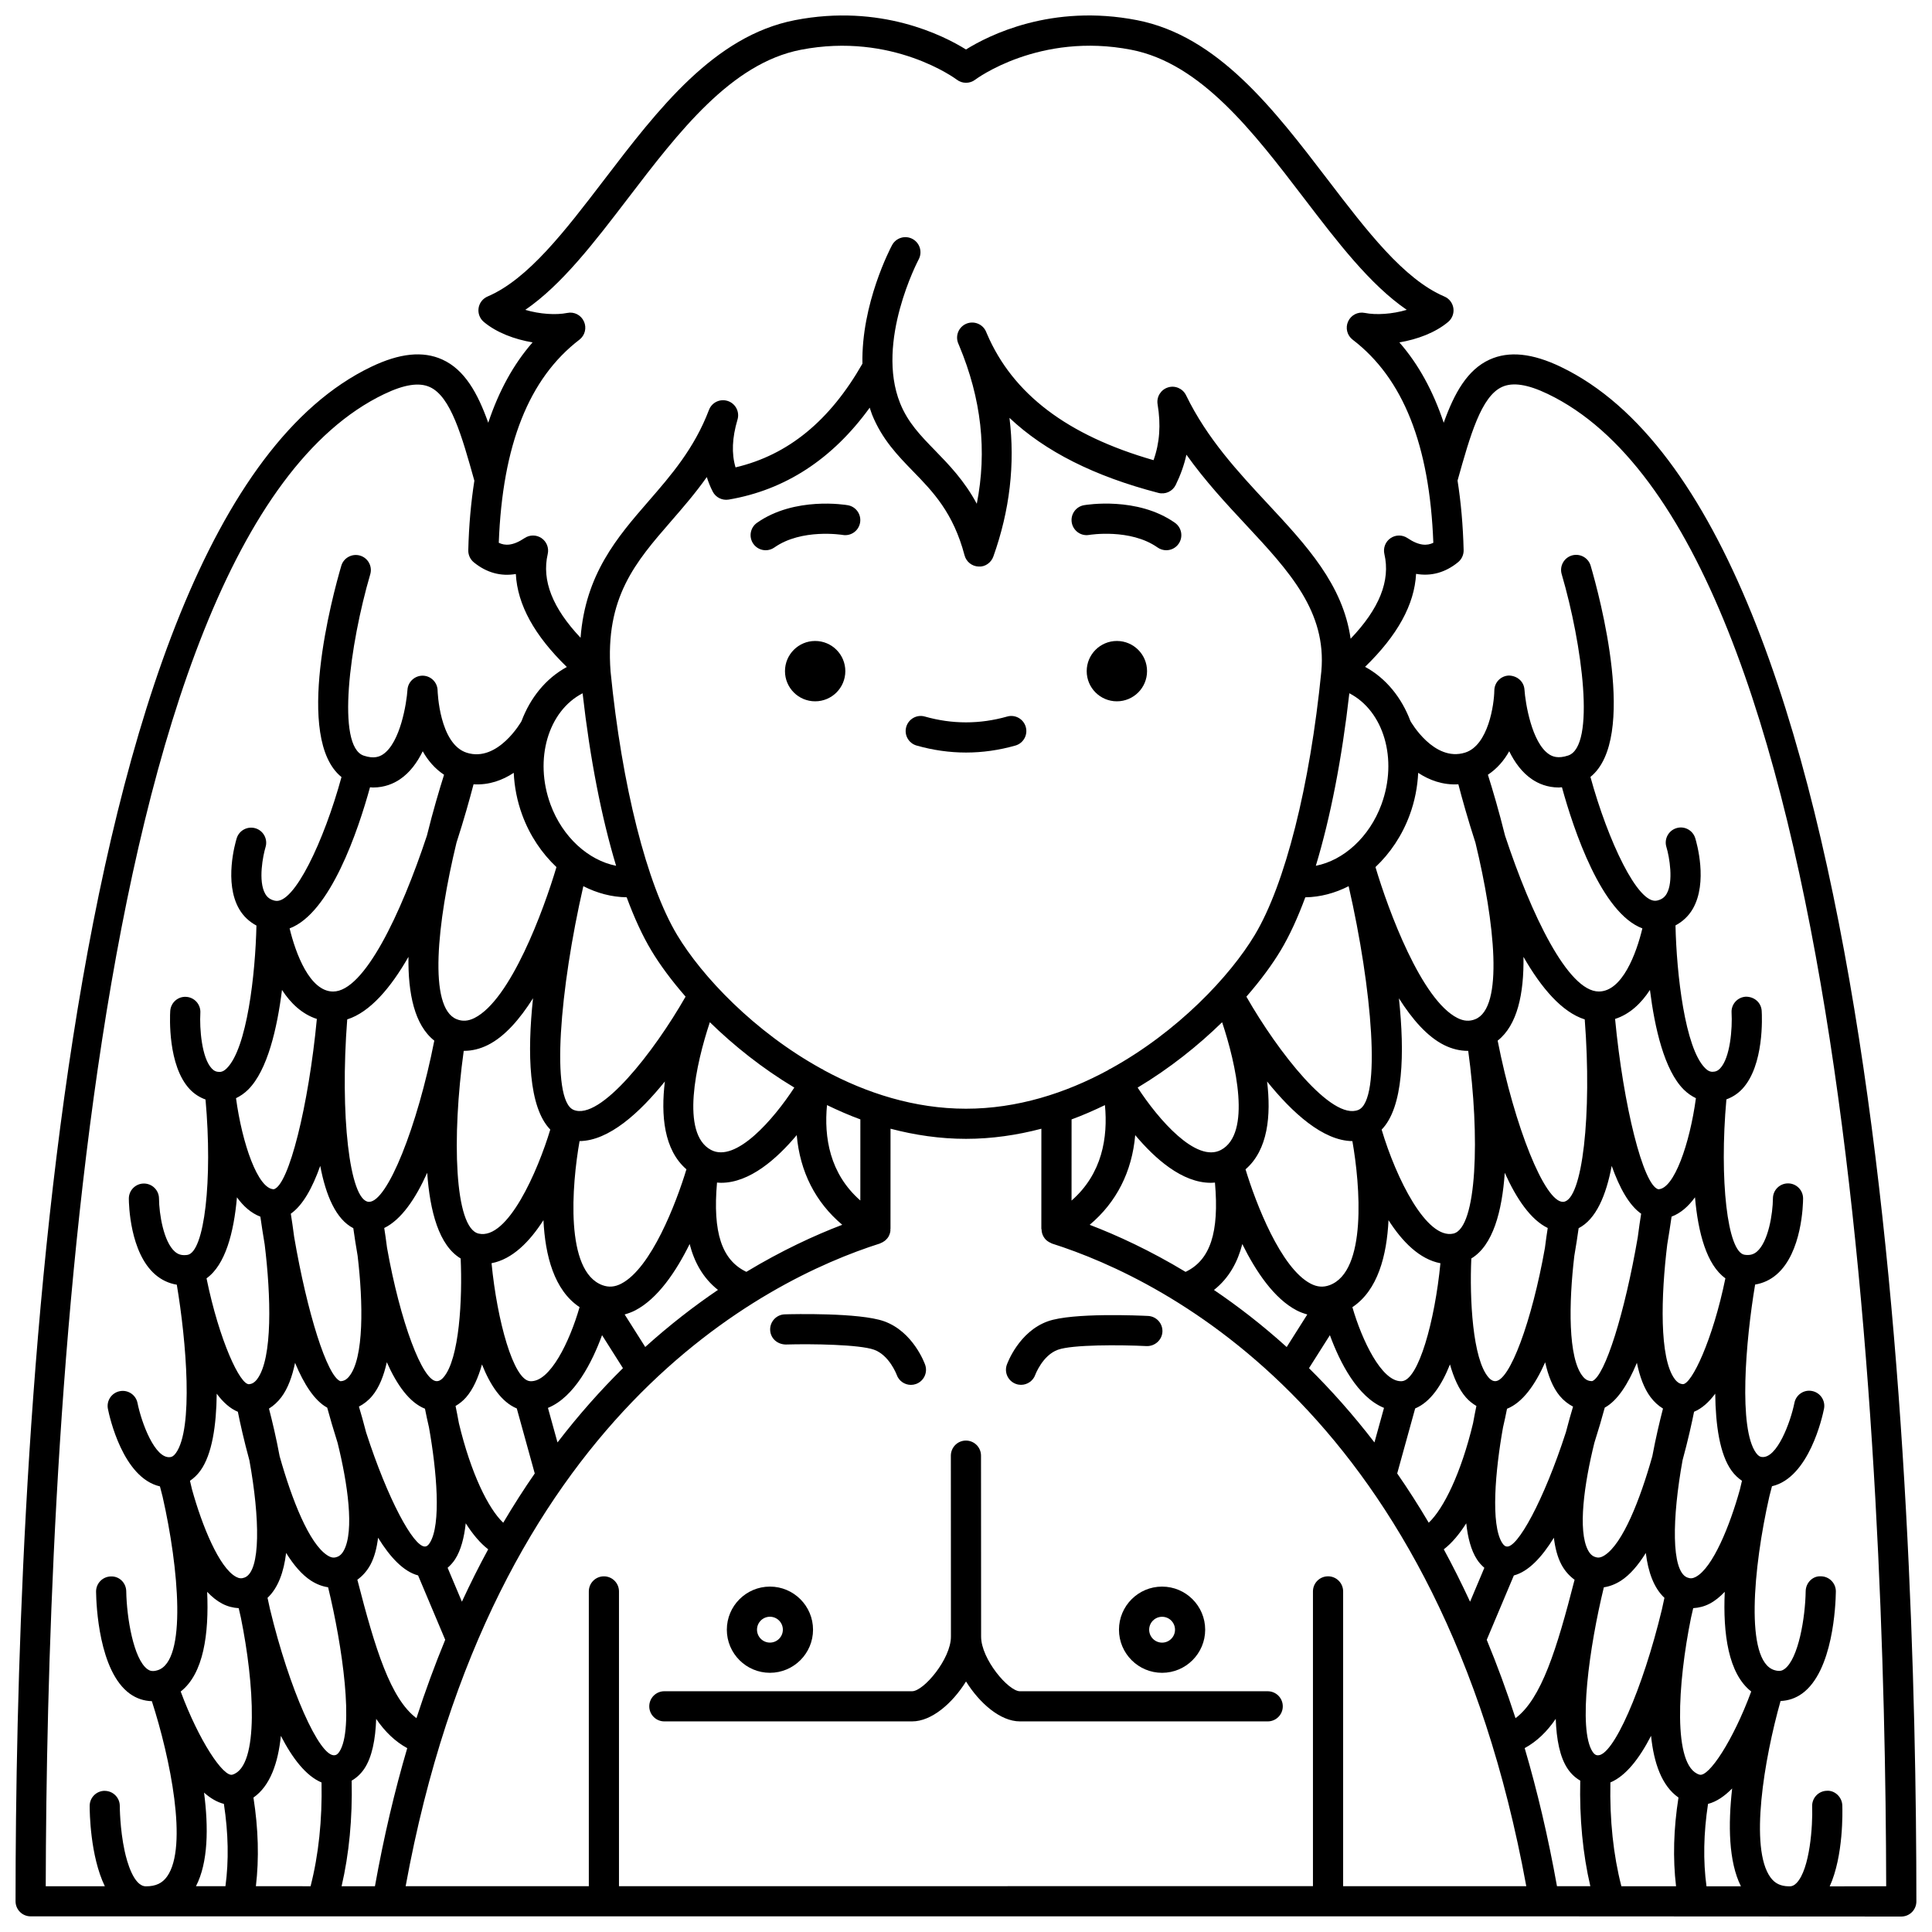 <?xml version="1.0" encoding="UTF-8"?>
<!-- Uploaded to: ICON Repo, www.iconrepo.com, Generator: ICON Repo Mixer Tools -->
<svg width="800px" height="800px" version="1.1" viewBox="144 144 512 512" xmlns="http://www.w3.org/2000/svg">
 <defs>
  <clipPath id="a">
   <path d="m148.09 148.09h503.81v503.81h-503.81z"/>
  </clipPath>
 </defs>
 <path d="m447.98 321.86c0 4.418-3.582 7.996-7.996 7.996-4.418 0-7.996-3.578-7.996-7.996 0-4.414 3.578-7.996 7.996-7.996 4.414 0 7.996 3.582 7.996 7.996"/>
 <path d="m432.64 285.76c0.113-0.023 10.902-1.766 18.129 3.328 0.699 0.492 1.504 0.73 2.301 0.73 1.254 0 2.496-0.586 3.269-1.695 1.27-1.805 0.84-4.297-0.965-5.574-9.973-7.027-23.52-4.766-24.098-4.668-2.172 0.379-3.617 2.441-3.25 4.613 0.379 2.176 2.453 3.656 4.613 3.266z"/>
 <path d="m368.02 321.86c0 4.418-3.582 7.996-7.996 7.996-4.418 0-7.996-3.578-7.996-7.996 0-4.414 3.578-7.996 7.996-7.996 4.414 0 7.996 3.582 7.996 7.996"/>
 <path d="m344.61 282.55c-1.805 1.27-2.238 3.766-0.965 5.574 0.777 1.102 2.016 1.695 3.269 1.695 0.797 0 1.598-0.238 2.301-0.73 7.227-5.094 17.992-3.344 18.102-3.328 2.172 0.379 4.238-1.082 4.613-3.25 0.379-2.176-1.078-4.25-3.25-4.625-0.562-0.102-14.098-2.356-24.07 4.664z"/>
 <path d="m386.92 341.58c4.332 1.23 8.734 1.852 13.082 1.852s8.746-0.621 13.082-1.852c2.121-0.602 3.359-2.812 2.754-4.934-0.598-2.125-2.832-3.367-4.934-2.754-7.25 2.055-14.566 2.055-21.809 0-2.109-0.613-4.332 0.629-4.934 2.754-0.602 2.121 0.629 4.332 2.758 4.934z"/>
 <path d="m479.95 592.2h-65.656c-3.066 0-10.289-8.559-10.289-14.461v-0.004l-0.027-47.977c0-2.207-1.793-3.992-3.996-3.992h-0.004c-2.207 0-3.992 1.793-3.992 4.004l0.02 47.965c0 5.906-7.227 14.461-10.289 14.461h-65.66c-2.211 0-3.996 1.789-3.996 3.996 0 2.211 1.789 3.996 3.996 3.996h65.66c5.172 0 10.684-4.793 14.289-10.582 3.606 5.789 9.117 10.582 14.289 10.582h65.66c2.211 0 3.996-1.789 3.996-3.996s-1.789-3.992-4-3.992z"/>
 <path d="m348.04 587.31c6.297 0 11.422-5.125 11.422-11.422s-5.125-11.422-11.422-11.422c-6.297 0-11.422 5.125-11.422 11.422s5.125 11.422 11.422 11.422zm0-14.855c1.891 0 3.426 1.539 3.426 3.426 0 1.887-1.539 3.426-3.426 3.426-1.887 0-3.426-1.539-3.426-3.426 0-1.887 1.535-3.426 3.426-3.426z"/>
 <path d="m440.54 575.89c0 6.297 5.125 11.422 11.422 11.422s11.422-5.125 11.422-11.422-5.125-11.422-11.422-11.422c-6.297-0.004-11.422 5.121-11.422 11.422zm14.852 0c0 1.891-1.539 3.426-3.426 3.426-1.887 0-3.426-1.539-3.426-3.426s1.539-3.426 3.426-3.426c1.887-0.004 3.426 1.531 3.426 3.426z"/>
 <path d="m352.22 500.31c6.996-0.207 19.535 0 23.391 1.371 4.059 1.449 5.981 6.539 6.031 6.672 0.582 1.633 2.117 2.652 3.762 2.652 0.441 0 0.891-0.074 1.328-0.227 2.082-0.734 3.18-3.019 2.441-5.098-0.125-0.359-3.172-8.777-10.883-11.531-6.523-2.324-24.305-1.895-26.305-1.836-2.207 0.062-3.945 1.906-3.887 4.109 0.07 2.211 1.832 3.836 4.121 3.887z"/>
 <path d="m413.24 510.76c0.445 0.16 0.898 0.234 1.344 0.234 1.637 0 3.176-1.016 3.766-2.633 0.02-0.055 1.941-5.219 6.031-6.672 3.82-1.367 16.43-1.312 23.477-0.961 2.168 0.07 4.082-1.586 4.195-3.793 0.109-2.207-1.586-4.082-3.793-4.195-2.023-0.098-19.992-0.926-26.562 1.414-7.711 2.75-10.754 11.168-10.883 11.527-0.73 2.07 0.355 4.336 2.426 5.078z"/>
 <g clip-path="url(#a)">
  <path d="m557.63 241.22c-7.566-3.625-13.73-4.254-18.855-1.934-5.898 2.676-9.363 8.863-12.176 16.75-2.797-8.383-6.676-15.496-11.75-21.297 4.754-0.797 9.543-2.582 12.93-5.426 1.062-0.895 1.582-2.273 1.383-3.644-0.203-1.375-1.102-2.547-2.387-3.09-10.762-4.598-20.527-17.375-30.863-30.902-14.336-18.758-29.164-38.156-50.578-42.332-22.652-4.418-39.305 4.016-45.336 7.769-6.031-3.754-22.691-12.172-45.336-7.773-21.418 4.176-36.246 23.574-50.582 42.336-10.34 13.52-20.098 26.297-30.863 30.898-1.281 0.547-2.184 1.719-2.387 3.09-0.203 1.371 0.32 2.75 1.383 3.644 3.391 2.848 8.176 4.629 12.93 5.426-5.074 5.797-8.949 12.91-11.75 21.297-2.805-7.887-6.277-14.078-12.176-16.75-5.133-2.324-11.293-1.695-18.855 1.934-85.055 40.77-94.238 297.96-94.238 406.64 0 2.211 1.789 3.996 3.996 3.996h401.17l64.738 0.035c0.051 0 0.102 0.016 0.152 0.016 0.051 0 0.105-0.016 0.156-0.016l29.523 0.016h0.004c1.059 0 2.078-0.418 2.828-1.172 0.746-0.75 1.172-1.762 1.172-2.828 0.008-108.7-9.176-365.92-94.234-406.68zm-258.88-12.023c-0.762-1.691-2.562-2.648-4.426-2.266-2.992 0.605-7.316 0.316-11.117-0.816 9.727-6.68 18.27-17.867 27.227-29.578 13.43-17.574 27.324-35.746 45.762-39.34 24.406-4.75 41.207 7.793 41.363 7.91 1.422 1.102 3.438 1.113 4.883 0.008 0.168-0.129 16.969-12.684 41.375-7.922 18.434 3.59 32.328 21.766 45.758 39.34 8.953 11.715 17.5 22.902 27.227 29.578-3.805 1.133-8.133 1.418-11.117 0.816-1.84-0.379-3.664 0.574-4.426 2.266-0.77 1.695-0.27 3.695 1.207 4.824 13.395 10.254 20.395 27.879 21.379 53.824-1.641 0.809-3.727 0.855-6.852-1.246-1.359-0.906-3.144-0.906-4.496 0.031-1.352 0.93-1.992 2.594-1.625 4.195 1.645 7.09-1.344 14.488-8.949 22.449-2.019-14.305-11.699-24.738-21.867-35.664-7.938-8.523-16.148-17.34-21.746-28.867-0.867-1.781-2.926-2.676-4.805-2.062-1.895 0.602-3.059 2.504-2.734 4.461 0.898 5.441 0.559 10.23-1.074 14.812-22.848-6.562-37.312-17.539-44.148-33.488-0.078-0.188-0.156-0.371-0.234-0.559-0.863-2.027-3.207-2.957-5.231-2.117-2.031 0.855-2.988 3.188-2.144 5.223 0.082 0.199 0.168 0.398 0.25 0.59 5.879 14.074 7.426 27.883 4.668 41.902-3.336-6.176-7.379-10.336-11.094-14.156-3.844-3.949-7.16-7.359-9.223-12.48-6.57-16.312 4.801-37.914 4.918-38.129 1.039-1.945 0.309-4.371-1.641-5.414-1.934-1.043-4.359-0.312-5.41 1.629-0.43 0.793-8.191 15.57-7.859 31.43-8.656 15.148-19.676 24.195-33.629 27.48-1.086-3.668-0.91-7.836 0.523-12.66 0.617-2.062-0.512-4.242-2.551-4.926-2.047-0.691-4.258 0.359-5.016 2.371-3.875 10.207-10.066 17.336-16.055 24.23-8.238 9.488-16.688 19.277-17.969 36.137-7.426-7.863-10.332-15.18-8.703-22.195 0.367-1.594-0.273-3.258-1.625-4.195-1.352-0.934-3.137-0.934-4.496-0.031-3.125 2.098-5.219 2.055-6.852 1.246 0.984-25.945 7.984-43.566 21.379-53.824 1.461-1.125 1.961-3.125 1.195-4.816zm231.73 122.65c0.996 3.82 2.523 9.309 4.531 15.492 5.125 21.207 7.539 43.734-0.059 46.766-1.531 0.617-3.027 0.516-4.688-0.312-9.586-4.777-18.359-28.605-21.75-40.008 3.852-3.629 7.043-8.297 9.078-13.836 1.359-3.695 2.066-7.457 2.242-11.141 2.93 1.934 6.508 3.281 10.645 3.039zm26.645 0.848c0.25 0 0.539-0.051 0.805-0.066 3.106 11.301 10.477 33.352 21.316 37.402-1.598 6.68-5.328 16.727-11.543 16.727-8.199 0-17.953-20.473-24.852-41.316-1.629-6.57-3.324-12.273-4.543-16.129 2.43-1.602 4.293-3.789 5.652-6.227 1.438 2.945 3.398 5.656 6.055 7.441 1.633 1.109 4.012 2.168 7.109 2.168zm44.121 130.07c-3.352 16.355-8.926 28.051-11.258 28.051-0.02 0-0.043 0-0.066-0.004-0.551-0.055-1.289-0.262-2.106-1.355-4.129-5.519-3.641-22.098-1.977-35.68 0.43-2.555 0.812-5.016 1.145-7.356 2.434-0.922 4.484-2.742 6.203-5.125 0.828 9.379 3.086 17.922 8.059 21.469zm6.844 109.5c-4.793 13-11.305 22.852-13.734 22.027-7.172-2.203-5.738-24.258-2.219-41.578 0.207-0.875 0.398-1.719 0.582-2.535 1.496-0.094 2.981-0.457 4.41-1.215 1.406-0.742 2.719-1.824 3.949-3.117-0.496 11.07 0.934 21.68 7.012 26.418zm-34.41 51.605c-2.133-8.297-3.109-17.512-2.91-27.504 4.098-1.719 7.695-6.359 10.777-12.355 0.723 7.137 2.816 13.266 7.269 16.355-1.305 8.301-1.52 16.168-0.645 23.508zm-77.738-82.129c-2.211 0-3.996 1.789-3.996 3.996v78.117l-183.91 0.004v-78.117c0-2.211-1.789-3.996-3.996-3.996-2.211 0-3.996 1.789-3.996 3.996v78.117h-48.543c22.812-124.74 95.297-160.66 125.7-170.32 0.055-0.02 0.098-0.062 0.152-0.082 0.379-0.141 0.73-0.336 1.055-0.586 0.094-0.07 0.184-0.133 0.27-0.207 0.324-0.297 0.621-0.637 0.84-1.043 0.004-0.008 0.004-0.016 0.008-0.023 0.242-0.461 0.398-0.969 0.449-1.492 0.012-0.125-0.035-0.242-0.035-0.367h0.051l0.008-26.617c6.426 1.684 13.105 2.684 19.988 2.684 6.883 0 13.566-0.996 19.988-2.68l-0.008 26.605h0.055c0 0.738 0.188 1.434 0.559 2.051 0.188 0.312 0.402 0.586 0.656 0.832 0.121 0.113 0.25 0.203 0.387 0.305 0.281 0.207 0.578 0.371 0.902 0.5 0.082 0.031 0.141 0.102 0.223 0.125 30.414 9.664 102.91 45.582 125.73 170.32h-48.535v-78.117c0-2.215-1.789-4.008-4-4.008zm-284.13 82.121c0.871-7.332 0.656-15.195-0.648-23.488 4.453-3.094 6.543-9.219 7.269-16.355 3.078 5.992 6.676 10.633 10.777 12.355 0.195 9.984-0.781 19.199-2.906 27.496l-14.492-0.004zm30.246-291.23c0.266 0.016 0.551 0.066 0.805 0.066 3.094 0 5.477-1.062 7.109-2.164 2.656-1.781 4.609-4.492 6.055-7.441 1.359 2.434 3.223 4.621 5.652 6.227-1.219 3.859-2.918 9.559-4.543 16.129-6.898 20.84-16.652 41.316-24.852 41.316-6.184 0-9.922-10.051-11.535-16.73 10.836-4.062 18.199-26.105 21.309-37.402zm38.086-3.824c0.176 3.688 0.883 7.449 2.242 11.141 2.035 5.543 5.231 10.207 9.078 13.84-3.383 11.395-12.148 35.215-21.75 40.004-1.66 0.828-3.144 0.926-4.688 0.312-7.598-3.031-5.184-25.559-0.059-46.766 2.004-6.18 3.531-11.672 4.527-15.492 4.144 0.25 7.719-1.102 10.648-3.039zm94.957-94.945c2.652 6.586 6.848 10.902 10.91 15.078 5.223 5.367 10.613 10.914 13.602 22.223 0.449 1.695 1.941 2.902 3.699 2.973 1.711 0.148 3.348-1 3.934-2.652 4.359-12.223 5.781-24.512 4.273-36.746 9.449 8.91 22.523 15.484 39.461 19.883 1.84 0.48 3.758-0.402 4.594-2.109 1.289-2.641 2.234-5.289 2.84-8.016 4.981 7 10.594 13.031 15.766 18.578 11.492 12.336 21.41 22.992 19.988 38.832-3.004 30.344-9.598 56.461-17.648 69.875-6.531 10.891-20.402 25.66-38.324 35.504-0.066 0.031-0.145 0.031-0.211 0.066-0.047 0.027-0.074 0.074-0.125 0.109-0.098 0.059-0.188 0.109-0.277 0.176-11.227 6.066-24.016 10.184-37.598 10.184-13.586 0-26.371-4.117-37.598-10.184-0.09-0.062-0.18-0.117-0.277-0.176-0.047-0.027-0.07-0.078-0.125-0.109-0.066-0.035-0.145-0.035-0.211-0.066-17.922-9.848-31.793-24.617-38.324-35.504-8.043-13.41-14.641-39.52-17.648-69.852-1.473-19.633 6.641-28.977 16.031-39.793 3.207-3.695 6.469-7.449 9.477-11.715 0.41 1.324 0.93 2.606 1.566 3.852 0.801 1.559 2.508 2.402 4.234 2.121 15.035-2.555 27.543-10.785 37.371-24.355 0.215 0.605 0.383 1.223 0.621 1.824zm206.31 260.39c0.953 1.27 2.066 2.277 3.297 3.031-0.883 3.406-1.922 7.793-2.828 12.637-3.246 11.516-7.82 23.164-12.652 26.258-1.074 0.688-1.746 0.645-2.266 0.508-0.609-0.16-1.398-0.508-2.102-1.82-2.801-5.211-1.02-17.691 1.672-28.539 1.082-3.402 2.008-6.574 2.746-9.297 3.312-1.797 6.137-6.133 8.512-11.871 0.746 3.637 1.898 6.797 3.621 9.094zm3.68 53.188c-0.207 0.902-0.434 1.934-0.672 3.078-5.055 21.035-13.004 39.199-17.121 38.645-0.328-0.043-0.719-0.148-1.215-0.879-4.004-5.926-0.848-28.051 2.953-43.633 1.535-0.227 3.051-0.809 4.492-1.73 2.43-1.555 4.637-4.172 6.629-7.367 0.617 5.043 2.129 9.273 4.934 11.887zm-39.465 31.895c-2.367-7.305-4.918-14.215-7.629-20.766l7.188-17.059c3.859-1.016 7.426-4.824 10.605-9.992 0.332 2.691 0.949 5.148 2.016 7.137 0.895 1.668 2.086 2.988 3.473 3.996-4.734 18.457-8.789 31.539-15.652 36.684zm-108.81-162.47c0.82 8.527-0.707 18.188-8.848 25.301l0.008-21.512c3.035-1.109 5.965-2.406 8.84-3.789zm105.96 17.934c3.109 6.926 6.898 12.457 11.387 14.633-0.23 1.461-0.492 3.238-0.746 5.277-3.426 19.332-9.379 35.594-13.262 35.309-0.398-0.023-0.945-0.156-1.668-0.973-4.258-4.836-5.055-20.953-4.574-31.539 5.742-3.441 8.145-12.473 8.863-22.707zm14.562 59.121c1.023 1.23 2.223 2.164 3.535 2.848-0.555 1.828-1.215 4.137-1.887 6.758-5.867 18.137-12.957 31.004-15.777 30.301-0.191-0.035-0.582-0.113-1.102-0.914-3.125-4.848-1.836-19.238 0.207-30.648 0.387-1.66 0.742-3.301 1.059-4.93 4.102-1.629 7.434-6.277 10.113-12.32 0.793 3.566 2.012 6.688 3.852 8.906zm-41.832-3.891c-0.078 0.008-0.16 0.008-0.242 0.008-5.129 0-10.305-10.758-12.871-19.625 6.769-4.492 9.121-13.73 9.574-23.051 3.644 5.699 8.234 10.367 13.758 11.41-1.477 15.289-5.809 30.961-10.219 31.258zm-13.113-63.625c2.059 11.676 3.926 34.52-6.059 38.184-1.695 0.617-3.277 0.488-5-0.406-7.941-4.129-14.547-21.355-17.258-30.297 5.977-5.16 6.793-14.312 5.715-23.281 6.672 8.289 14.816 15.715 22.602 15.801zm-34.523-31.504c3.695 11.07 7.836 29.504-0.301 33.844-6.574 3.504-16.582-8.074-22.086-16.52 8.531-5.117 16.086-11.168 22.387-17.324zm-23.027 29.918c5.277 6.293 12.453 12.637 20.031 12.637 0.363 0 0.73-0.035 1.098-0.066 1.172 13.258-1.258 20.555-7.785 23.668-9.398-5.668-18.098-9.676-25.41-12.469 7.117-5.988 11.215-14.082 12.066-23.77zm28.375 28.867c3.613 7.305 8.449 14.48 14.426 17.586 0.918 0.48 1.859 0.805 2.801 1.078l-5.461 8.629c-6.508-5.879-12.996-10.875-19.273-15.125 4.059-3.195 6.328-7.539 7.508-12.168zm23.215 24.152c2.621 7.141 7.277 16.391 14.34 19.266l-2.531 9.156c-5.66-7.359-11.492-13.895-17.348-19.68zm22.598 19.414c4.062-1.695 7.039-6.152 9.223-11.668 0.992 3.504 2.344 6.598 4.231 8.742 0.836 0.949 1.777 1.68 2.773 2.269-0.273 1.312-0.578 2.844-0.887 4.57-3.156 13.199-7.789 22.648-11.746 26.367-2.715-4.59-5.504-8.945-8.355-13.055zm13.535 30.441c0.41 3.773 1.266 7.133 2.824 9.547 0.566 0.883 1.246 1.605 1.977 2.246l-3.785 8.984c-2.242-4.832-4.562-9.473-6.965-13.883 2.156-1.66 4.141-4.047 5.949-6.894zm45.457-75.824c-3.426 19.965-8.684 36.844-12.078 38.141h-0.012c-1.023 0-1.73-0.348-2.438-1.203-4.027-4.844-3.75-19.621-2.289-31.965 0.461-2.668 0.84-5.144 1.148-7.359 4.594-2.352 7.281-8.648 8.762-16.512 2.059 5.812 4.609 10.438 7.805 12.676-0.266 1.637-0.582 3.773-0.898 6.223zm-14.055-57.715c1.945 25.191-0.609 47.852-5.629 48.34-0.055 0.004-0.109 0.008-0.164 0.008-4.812 0-12.785-19.859-17.285-42.719 5.238-4.121 6.988-12.473 6.844-22.203 4.703 8.195 10.164 14.648 16.234 16.574zm-30.969 8.336c0.027 0 0.059-0.008 0.09-0.008 3.113 22.547 2.367 46.965-3.934 48.43-7.109 1.605-15.172-14.645-19.008-27.551 5.769-5.922 6.133-20.176 4.582-34.797 3.492 5.516 7.5 10.156 11.969 12.383 2.066 1.031 4.191 1.543 6.301 1.543zm-31.598-43.641c6.203 27.059 8.758 56.672 2.598 59.277-7.074 2.981-21.328-15.363-29.695-30 3.75-4.301 6.828-8.484 9.078-12.234 2.328-3.879 4.516-8.637 6.535-14.094 3.984-0.059 7.875-1.113 11.484-2.949zm-247.04 220.48c-6.859-5.144-10.918-18.227-15.66-36.684 1.387-1.012 2.578-2.336 3.473-3.996 1.066-1.988 1.684-4.445 2.016-7.137 3.184 5.164 6.75 8.977 10.605 9.988l7.188 17.055c-2.703 6.562-5.254 13.469-7.621 20.773zm-38.805-28.863c-0.234-1.125-0.457-2.137-0.66-3.027 2.805-2.617 4.316-6.844 4.926-11.895 1.992 3.203 4.199 5.812 6.629 7.367 1.449 0.926 2.957 1.504 4.496 1.73 3.801 15.586 6.957 37.707 2.953 43.633-0.496 0.73-0.887 0.836-1.215 0.879-4.023 0.559-12.059-17.625-17.129-38.688zm101.05-174.58c2.25 3.754 5.328 7.938 9.078 12.234-8.367 14.641-22.637 32.984-29.695 30-6.16-2.606-3.606-32.219 2.598-59.273 3.609 1.836 7.496 2.891 11.484 2.941 2.019 5.461 4.203 10.219 6.535 14.098zm-32.129 114.14c-4.406-0.297-8.73-15.969-10.215-31.262 5.519-1.043 10.105-5.711 13.754-11.41 0.457 9.324 2.805 18.559 9.574 23.051-2.582 9.012-7.824 20-13.113 19.621zm-26.598 42.883c-0.52 0.805-0.914 0.883-1.102 0.914-0.062 0.016-0.129 0.02-0.199 0.02-3.043 0-9.852-12.59-15.559-30.254-0.68-2.648-1.344-4.984-1.902-6.828 1.312-0.684 2.512-1.613 3.535-2.848 1.844-2.219 3.062-5.336 3.856-8.91 2.68 6.047 6.012 10.699 10.113 12.32 0.316 1.625 0.672 3.269 1.059 4.93 2.031 11.41 3.324 25.801 0.199 30.656zm3.621-43.863c-0.723 0.816-1.266 0.949-1.668 0.973-3.836 0.285-9.832-15.996-13.266-35.348-0.258-2.023-0.512-3.789-0.742-5.238 4.488-2.176 8.281-7.707 11.387-14.637 0.715 10.234 3.117 19.27 8.867 22.711 0.484 10.582-0.309 26.691-4.578 31.539zm42.148-24.461c-9.98-3.668-8.117-26.512-6.059-38.184 7.789-0.082 15.934-7.516 22.605-15.801-1.082 8.969-0.266 18.117 5.715 23.281-2.711 8.941-9.316 26.168-17.258 30.297-1.723 0.895-3.32 1.023-5.004 0.406zm28.77-35.848c-8.125-4.328-3.984-22.766-0.301-33.84 6.297 6.152 13.852 12.211 22.383 17.32-5.504 8.445-15.52 20.023-22.082 16.52zm-42.59-5.387c-3.281 10.91-11.277 29.363-19 27.562-6.398-1.492-7.125-25.496-3.934-48.434 0.031 0 0.059 0.008 0.094 0.008 2.106 0 4.234-0.516 6.297-1.547 4.469-2.227 8.48-6.867 11.969-12.383-1.547 14.621-1.18 28.867 4.574 34.793zm-30.734-23.57c-4.488 22.863-12.461 42.719-17.285 42.719-0.055 0-0.109-0.004-0.164-0.008-5.023-0.488-7.578-23.148-5.629-48.34 6.07-1.93 11.531-8.379 16.23-16.574-0.137 9.73 1.609 18.086 6.848 22.203zm-30.227 33.188c1.484 7.863 4.172 14.16 8.762 16.512 0.309 2.207 0.688 4.676 1.148 7.332 1.465 12.348 1.742 27.141-2.285 31.992-0.715 0.859-1.418 1.207-2.285 1.227-3.535-1.316-8.816-18.211-12.246-38.191-0.316-2.441-0.633-4.566-0.895-6.195 3.191-2.234 5.742-6.863 7.801-12.676zm-10.293 61.281c1.719-2.293 2.871-5.457 3.621-9.086 2.379 5.738 5.203 10.074 8.516 11.875 0.742 2.719 1.664 5.887 2.742 9.285 2.695 10.852 4.477 23.336 1.676 28.551-0.707 1.312-1.496 1.66-2.102 1.82-0.52 0.137-1.191 0.18-2.266-0.508-4.832-3.09-9.406-14.746-12.652-26.258-0.902-4.844-1.941-9.23-2.828-12.637 1.227-0.766 2.34-1.77 3.293-3.043zm47.836 54.215-3.785-8.984c0.727-0.641 1.406-1.363 1.977-2.246 1.555-2.414 2.41-5.773 2.824-9.547 1.812 2.848 3.789 5.234 5.949 6.898-2.406 4.406-4.723 9.047-6.965 13.879zm10.949-20.93c-3.961-3.723-8.59-13.168-11.746-26.367-0.312-1.727-0.617-3.258-0.887-4.57 1-0.586 1.941-1.324 2.773-2.269 1.887-2.144 3.238-5.242 4.231-8.742 2.184 5.512 5.16 9.973 9.223 11.668l4.762 17.227c-2.852 4.109-5.637 8.465-8.355 13.055zm14.383-21.277-2.531-9.152c7.066-2.879 11.719-12.125 14.34-19.27l5.535 8.742c-5.859 5.781-11.684 12.316-17.344 19.68zm23.254-25.293-5.457-8.621c0.945-0.277 1.883-0.602 2.801-1.078 5.973-3.106 10.812-10.277 14.426-17.586 1.18 4.629 3.445 8.965 7.504 12.156-6.273 4.254-12.766 9.254-19.273 15.129zm26.797-19.914c-6.516-3.117-8.945-10.414-7.777-23.664 0.367 0.031 0.73 0.066 1.098 0.066 7.57 0 14.754-6.344 20.027-12.637 0.852 9.688 4.945 17.773 12.062 23.766-7.312 2.789-16.012 6.801-25.41 12.469zm30.203-18.906c-8.125-7.113-9.652-16.762-8.832-25.285 2.875 1.383 5.805 2.684 8.84 3.789zm-73.602-134.42c1.965 17.348 5.023 32.961 8.879 45.715-7.324-1.43-14.195-7.586-17.383-16.242-4.426-12.043-0.57-24.809 8.504-29.473zm-70.426 86.305c-2.188 22.988-7.441 44.035-11.391 45.129-4.227 0-8.41-12.113-10.031-24.129 1.148-0.551 2.238-1.301 3.227-2.281 5.137-5.121 7.684-16.297 8.957-26.406 2.281 3.508 5.309 6.414 9.238 7.688zm-21.176 47.273c1.719 2.383 3.769 4.199 6.203 5.125 0.336 2.34 0.715 4.801 1.145 7.356 1.664 13.582 2.156 30.156-1.977 35.68-0.82 1.09-1.559 1.301-2.106 1.355-2.363 0.391-7.949-11.516-11.328-28.047 4.977-3.547 7.238-12.09 8.062-21.469zm0.242 56.832c0.574 2.871 1.598 7.547 3.059 12.875 2.777 15.328 3.039 29.297-1.223 31.035-0.812 0.328-1.469 0.285-2.277-0.145-4.516-2.383-9.066-13.637-11.715-23.207-0.188-0.812-0.367-1.574-0.535-2.266 1.012-0.691 1.938-1.555 2.731-2.644 3.164-4.352 4.262-12.117 4.359-20.441 1.664 2.25 3.531 3.934 5.602 4.793zm-8.137 47.715c1.227 1.297 2.543 2.371 3.949 3.117 1.43 0.758 2.914 1.125 4.41 1.215 0.184 0.816 0.375 1.66 0.582 2.539 3.519 17.324 4.953 39.371-2.219 41.574-2.391 0.793-8.93-9.035-13.734-22.027 6.09-4.738 7.512-15.348 7.012-26.418zm-0.824 53.207c1.66 1.469 3.414 2.527 5.258 2.992 1.188 7.769 1.324 15.074 0.414 21.812h-7.809c3.246-6.289 3.336-15.582 2.137-24.805zm39.121-3.168c1.281-0.742 2.41-1.773 3.328-3.125 2.082-3.086 2.981-7.836 3.168-13.242 2.336 3.41 5.023 6 8.23 7.754-3.324 11.305-6.207 23.477-8.559 36.598h-8.84c1.996-8.57 2.894-17.938 2.672-27.984zm319.42 27.977c-2.348-13.121-5.234-25.293-8.559-36.598 3.211-1.75 5.902-4.344 8.23-7.754 0.188 5.406 1.082 10.156 3.168 13.242 0.914 1.355 2.047 2.387 3.328 3.125-0.223 10.055 0.676 19.422 2.672 27.984zm40.031-21.816c2.266-0.574 4.402-2.062 6.391-4.09-1.082 9.574-0.957 19.387 2.328 25.93l-9.129-0.004c-0.914-6.746-0.777-14.062 0.41-21.836zm6.262-88.27c0.793 1.086 1.719 1.949 2.731 2.644-0.168 0.691-0.348 1.461-0.535 2.266-2.644 9.57-7.199 20.824-11.715 23.207-0.816 0.434-1.473 0.477-2.277 0.145-4.258-1.738-3.992-15.734-1.211-31.086 1.453-5.309 2.473-9.965 3.043-12.824 2.07-0.859 3.938-2.539 5.609-4.793 0.094 8.324 1.191 16.098 4.356 20.441zm-19.457-74.617c-3.992-1.098-9.246-22.145-11.438-45.133 3.934-1.27 6.957-4.18 9.238-7.691 1.27 10.113 3.816 21.285 8.957 26.406 0.992 0.988 2.082 1.73 3.227 2.285-1.621 12.016-5.805 24.129-9.984 24.133zm-73.359-101.97c-3.188 8.664-10.043 14.824-17.383 16.246 3.859-12.754 6.918-28.371 8.879-45.719 9.07 4.672 12.93 17.434 8.504 29.473zm-264.27-108.76c5.297-2.543 9.25-3.152 12.09-1.859 5.527 2.508 8.453 12.832 11.801 24.82-0.891 5.699-1.453 11.812-1.613 18.434-0.027 1.23 0.512 2.41 1.465 3.191 3.379 2.769 7.199 3.781 11.137 3.098 0.43 8.156 4.934 16.301 13.516 24.641-5.582 3.035-9.703 8.191-12.02 14.375-0.004 0.004-0.008 0.008-0.008 0.012-0.059 0.109-6.242 10.93-14.469 8.344-7.305-2.285-7.75-16.352-7.75-16.492-0.035-2.148-1.758-3.887-3.906-3.934-2.106-0.043-3.949 1.598-4.082 3.742-0.219 3.453-1.883 14.008-6.477 17.098-0.879 0.59-2.359 1.27-5.106 0.352-7.344-2.457-3.723-29.488 1.719-48.059 0.621-2.117-0.59-4.344-2.715-4.961-2.09-0.609-4.344 0.586-4.961 2.715-2.348 8-12.559 45.801 0.055 55.98-4.617 16.883-12.582 33.871-17.625 32.773-1.211-0.273-2.004-0.828-2.566-1.797-1.984-3.406-0.582-10.273 0.066-12.414 0.637-2.106-0.555-4.344-2.664-4.984-2.109-0.629-4.336 0.539-4.984 2.652-0.363 1.18-3.414 11.727 0.66 18.75 1.109 1.91 2.684 3.359 4.574 4.375-0.281 12.863-2.5 32.484-7.84 37.805-0.871 0.871-1.492 0.984-1.934 0.984h-0.008c-0.848 0-1.465-0.273-2.062-0.91-2.66-2.824-3.258-10.551-3.019-14.762 0.129-2.203-1.551-4.09-3.754-4.227-2.207-0.137-4.086 1.547-4.227 3.75-0.09 1.465-0.695 14.473 5.164 20.715 1.203 1.281 2.629 2.176 4.188 2.742 1.906 21.258-0.266 40.52-4.824 41.184-1.367 0.184-2.367-0.066-3.266-0.84-3.027-2.598-4.211-10.039-4.242-14.113-0.016-2.195-1.805-3.965-3.996-3.965h-0.027c-2.207 0.012-3.981 1.809-3.969 4.016 0.008 1.449 0.266 14.309 7.016 20.121 1.664 1.434 3.594 2.328 5.695 2.672 2.539 15.109 4.441 38.184-0.258 44.637-0.613 0.84-1.09 1.008-1.48 1.055-4.047 0.527-7.617-9.086-8.676-14.344-0.434-2.164-2.539-3.566-4.711-3.125-2.164 0.434-3.566 2.539-3.129 4.703 0.41 2.047 3.965 18.27 13.785 20.523 0.199 0.812 0.438 1.734 0.707 2.738 4.289 18.863 6.504 43.527-1.301 45.977-1.434 0.449-2.152 0.137-2.707-0.266-3.699-2.668-5.516-13.68-5.629-20.648-0.035-2.207-1.805-4.023-4.062-3.934-2.207 0.035-3.965 1.852-3.934 4.059 0.051 3.469 0.727 21.074 8.941 27.012 1.762 1.27 3.746 1.926 5.844 1.984 4.856 15 9.656 38.523 4.043 46.449-1.281 1.812-3.019 2.617-5.621 2.617-3.25 0-5.031-6.566-5.641-9.387-1.266-5.836-1.281-11.844-1.281-11.906 0-2.207-1.781-3.996-3.992-4.004l0.008-0.012c-2.207 0-3.992 1.781-3.996 3.988-0.004 1.566 0.117 13.238 4.016 21.301l-15.66 0.004c0.219-109.35 9.727-357.12 89.703-395.45zm383.07 395.47c3.68-8.117 3.394-19.898 3.336-21.48-0.078-2.207-2.016-4.023-4.141-3.848-2.207 0.078-3.926 1.93-3.848 4.141 0.184 5.035-0.582 16.621-4.129 20.297-0.648 0.676-1.203 0.844-1.676 0.879h-0.441c-2.125-0.043-3.613-0.758-4.777-2.336-5.688-7.723-1.668-31.504 2.652-46.777 2.051-0.078 3.984-0.727 5.711-1.973 8.215-5.934 8.891-23.539 8.941-27.012 0.031-2.207-1.73-4.023-3.938-4.059-2.203-0.145-4.027 1.73-4.059 3.938-0.102 6.957-1.914 17.965-5.625 20.645-0.559 0.402-1.262 0.719-2.711 0.266-7.805-2.449-5.582-27.152-1.289-46.023 0.266-0.984 0.5-1.895 0.695-2.695 9.82-2.25 13.379-18.469 13.785-20.52 0.434-2.168-0.973-4.269-3.133-4.707-2.164-0.457-4.273 0.969-4.707 3.133-1.02 5.09-4.641 14.883-8.676 14.34-0.387-0.047-0.867-0.215-1.48-1.055-4.699-6.453-2.793-29.535-0.258-44.637 2.102-0.344 4.035-1.234 5.695-2.672 6.75-5.812 7.008-18.676 7.016-20.121 0.012-2.207-1.762-4.004-3.969-4.016h-0.027c-2.195 0-3.981 1.77-3.996 3.965-0.031 4.078-1.215 11.516-4.242 14.113-0.902 0.773-1.898 1.031-3.266 0.84-4.562-0.66-6.734-19.922-4.824-41.184 1.555-0.566 2.981-1.461 4.188-2.742 5.859-6.242 5.254-19.246 5.164-20.715-0.133-2.199-1.969-3.785-4.227-3.75-2.207 0.133-3.887 2.023-3.754 4.227 0.242 4.215-0.359 11.938-3.019 14.762-0.598 0.637-1.215 0.91-2.066 0.91h-0.008c-0.441 0-1.062-0.113-1.93-0.984-5.34-5.32-7.559-24.945-7.84-37.805 1.891-1.016 3.465-2.461 4.574-4.375 4.074-7.027 1.023-17.574 0.66-18.75-0.648-2.106-2.883-3.312-4.992-2.652-2.109 0.648-3.297 2.883-2.652 4.992 0.82 2.672 1.914 9.219 0.066 12.402-0.562 0.973-1.355 1.531-2.57 1.805-5.031 1.098-13-15.887-17.625-32.773 12.613-10.184 2.402-47.98 0.055-55.98-0.621-2.113-2.836-3.324-4.961-2.715-2.117 0.621-3.336 2.844-2.715 4.961 5.445 18.566 9.07 45.594 1.719 48.059-2.738 0.914-4.223 0.238-5.098-0.348-4.578-3.07-6.258-13.645-6.484-17.109-0.145-2.144-1.898-3.664-4.094-3.738-2.148 0.055-3.867 1.797-3.894 3.941-0.047 3.664-1.574 14.555-7.75 16.484-8.262 2.582-14.41-8.234-14.469-8.344-0.004-0.004-0.008-0.008-0.012-0.012-2.316-6.18-6.441-11.344-12.02-14.375 8.582-8.34 13.086-16.484 13.516-24.641 3.938 0.703 7.762-0.324 11.137-3.098 0.953-0.781 1.492-1.961 1.465-3.191-0.164-6.621-0.719-12.734-1.613-18.434 3.356-11.984 6.273-22.316 11.801-24.82 2.836-1.293 6.793-0.684 12.09 1.859 79.973 38.328 89.48 286.12 89.703 395.48z"/>
 </g>
</svg>